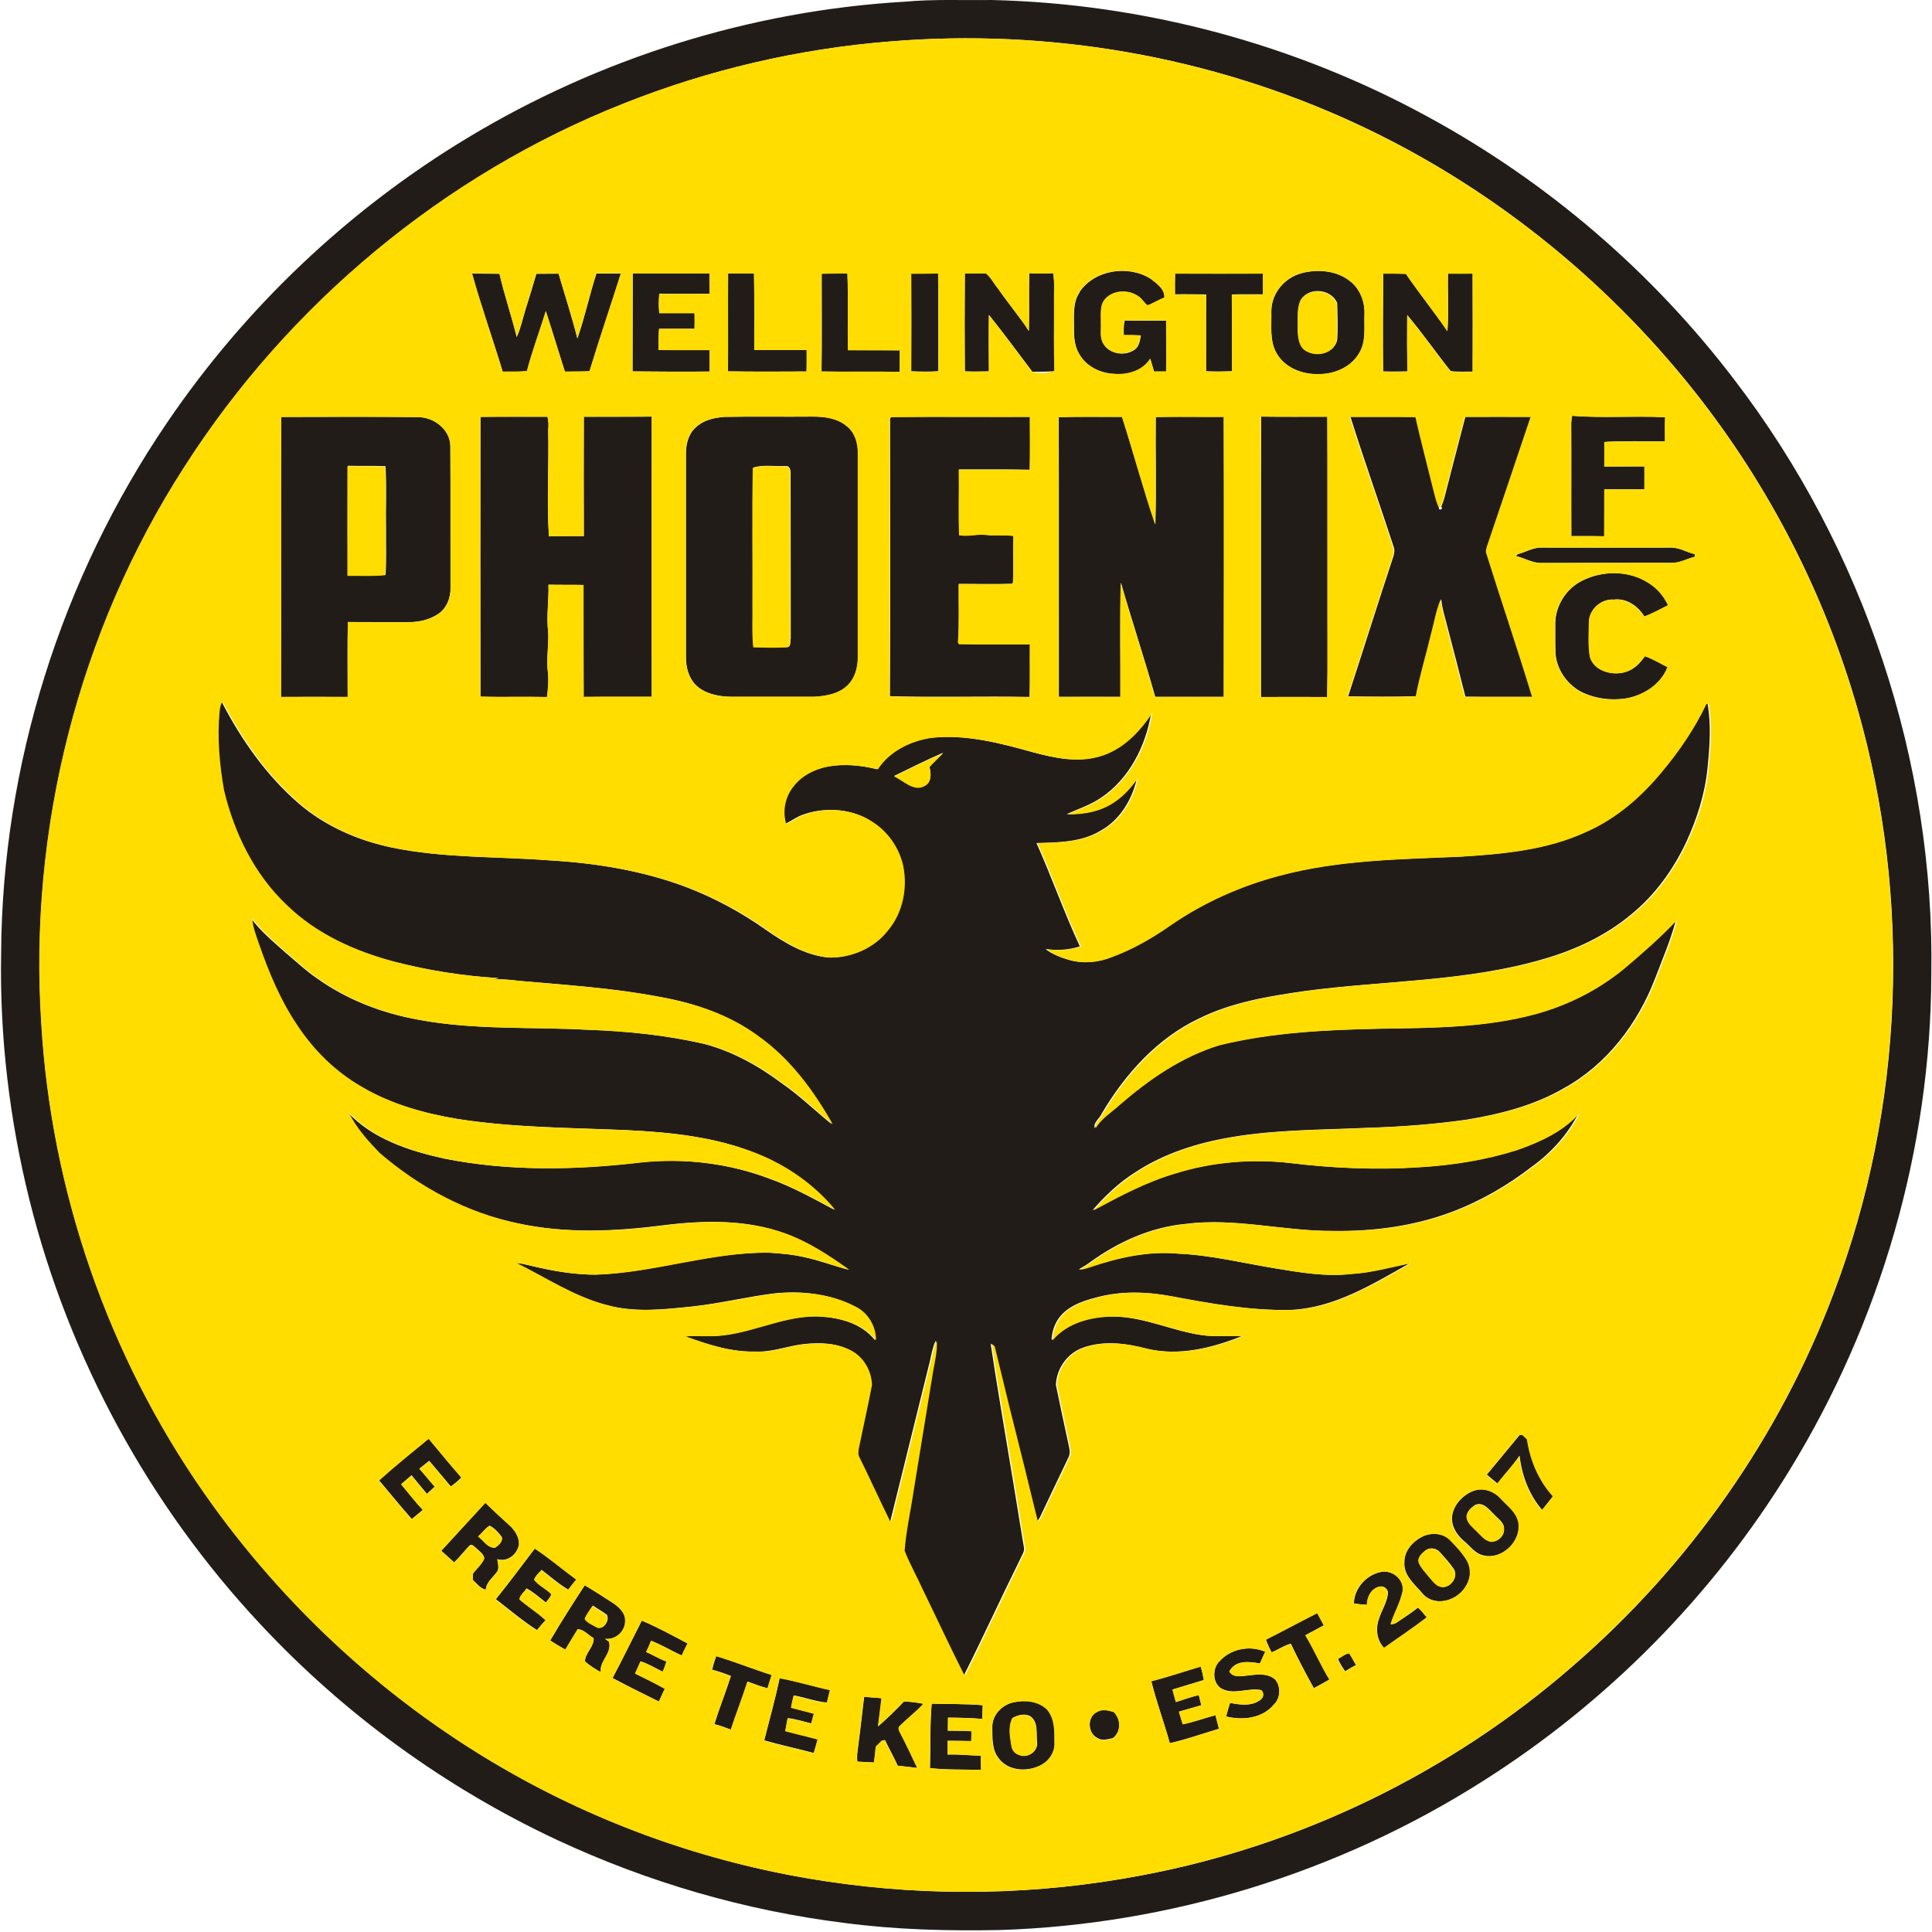 <svg clip-rule="evenodd" fill-rule="evenodd" height="13.792in" image-rendering="optimizeQuality" shape-rendering="geometricPrecision" text-rendering="geometricPrecision" viewBox="0 0 13792 13792" width="13.792in" xmlns="http://www.w3.org/2000/svg"><g fill-rule="nonzero"><path d="m6461 12c205-19 411-9 617-12 1087 25 2167 314 3121 837 848 462 1597 1105 2182 1874 925 1206 1432 2728 1406 4248-3 1241-362 2476-1010 3533-548 896-1305 1663-2193 2224-1028 653-2232 1024-3449 1062-368 7-736-2-1101-50-713-88-1410-291-2061-595-794-372-1516-897-2114-1538-793-846-1365-1897-1647-3022-144-577-215-1172-204-1766 7-1343 429-2679 1184-3789 558-822 1295-1521 2146-2034 942-569 2023-908 3121-972zm-107 284c-650 52-1293 201-1898 442-1285 507-2396 1434-3140 2597-753 1170-1111 2585-1020 3971 70 1197 477 2372 1164 3355 574 820 1331 1513 2204 2003 690 388 1451 649 2234 766 745 113 1510 99 2250-42 1134-212 2207-735 3077-1492 832-718 1484-1644 1869-2674 499-1323 555-2805 166-4164-235-822-634-1596-1165-2266-645-813-1479-1478-2422-1913-1031-477-2187-677-3318-583zm-2097 1657h176c-74 233-153 464-224 698-59 3-118 1-176 3-46-144-89-289-136-432-44 143-97 283-135 428-57 6-115 4-173 4-71-234-153-465-219-701 65 1 130 0 196 2 35 152 85 299 123 451 30-65 43-136 65-204 26-82 51-164 75-247 53-1 106 0 159-1 45 154 95 307 134 462 53-151 86-309 135-461zm1609 1c61-1 123 0 184-2 6 182 1 365 3 548 124 0 247 0 371 1 0 51 0 102-1 153-186-2-372 1-558-2 3-233 1-465 1-698zm1841 130c108-159 348-194 507-94 43 34 103 73 99 136-42 15-79 41-120 55-27-20-41-53-72-69-68-45-171-40-228 21-44 47-31 116-33 174 3 49-10 103 18 148 43 75 156 90 224 40 31-23 35-64 43-99-41-3-81-3-122-3-2-35-2-71 6-105 99 3 198 1 297 1 0 121 2 243 0 364-29 0-58 0-87 0-9-30-18-61-27-91-52 85-161 117-256 108-99-4-200-53-250-140-36-58-40-128-39-194 1-84-10-177 41-250zm1585-134c117-30 252-19 348 59 72 56 106 151 101 241-3 90 12 187-36 268-58 103-180 155-294 153-115 3-238-45-297-148-53-91-35-200-38-300-1-127 94-242 216-272zm-5 190c-30 64-18 138-21 207 0 58 8 137 71 162 76 39 190 8 209-83 6-87 2-175 0-263-43-101-201-117-259-23zm-4771 511c1-233 0-466 1-700 183 2 366 1 549 0 0 49 0 97 1 146-120 0-239 2-359-1-5 46-6 93 0 139h251c1 37 1 74 0 112-84 0-169 0-253 0-5 50-4 100-4 151 122 2 243 0 365 1v153c-183 2-367 1-550-1zm682-699h185c4 182 1 365 2 547h374c0 51 1 102-1 153-187 1-374 2-561-1 2-233-1-466 1-698zm1308 1c64-1 128 0 191-2 2 233 0 466 1 699-64 4-128 3-193 0 1-233 1-465 0-698zm382-1c51 1 101-2 152 0 36 29 57 75 87 110 70 102 151 196 218 300 4-137-1-275 3-412 57 3 114 3 171 0 12 71 4 144 6 216 1 161-3 322 3 483-4 0-11 1-15 2-48 3-95 2-143 3-103-136-203-273-310-406-2 134-1 269 0 403-57 1-115 2-172 0-2-233-2-466 0-699zm1501 0c209 1 418 1 627 0 1 50 1 100 0 149-74 0-148-1-222 1 3 183-1 365 2 548-62 2-124 3-186 0 0-183-1-365 1-548-74-1-149-3-223-1-1-50 0-100 1-150zm1485 700c-3-233-1-467 1-700 54 0 108 0 162 2 95 139 201 270 296 409 10-137 1-274 4-411 59 1 118 1 176 0 0 234 1 468 0 701-52-1-105 3-157-4-105-132-201-271-310-400-1 134-1 268 1 402-58 1-115 2-173 0zm-7865 324c324-1 648-3 972 1 114-1 230 85 234 204 2 338 0 676 1 1013 3 72-27 148-88 189-63 42-140 59-215 58-143-1-286 1-430-1-3 178-1 357-1 535-159-1-317-1-476 0 3-666-2-1333 2-1999zm474 350v782c90-1 180 5 270-5 6-108 2-217 3-326-3-149 5-299-4-449-89-4-179-1-269-3zm948-350c159-2 318 0 478-1 7 31 9 63 5 95 6 253-11 506 5 759 83-3 166-1 249-2-1-284-1-568 0-852 162-1 324 1 485-1-1 667-1 1333 0 2000-162 1-324-1-486 1-1-266-1-533-1-799-83-2-167 0-250-2 3 113-16 227-2 340 4 93-13 185-3 278 8 61 2 123-6 184-158-4-317 2-475-3-1-665-1-1331 0-1996zm1734 0c212-4 424 0 636-2 86-1 180 11 247 70 57 46 79 122 77 193-1 486 0 972 0 1458-1 71-20 145-72 196-62 63-155 78-239 83-199 0-398 0-597 0-89-2-185-21-250-84-50-51-70-125-70-195 0-486 0-972 0-1457 0-67 17-138 68-185 53-52 128-71 200-76zm212 362c-7 323-1 645-3 968 2 104-6 209 6 313 81 3 162 5 243 0 26-5 17-42 22-62-1-390 0-779-1-1169 2-26-3-66-38-61-76 4-155-12-229 11zm977-310c3-16-10-53 18-52 327-3 654 0 981-1 0 126 2 252-1 378-169-4-337-1-506-2 2 156-3 312 2 468 63 13 126-9 189-2 66 9 133-2 199 8-4 110 2 220-3 329l-6 13c-127 4-254 1-382 1-2 139 4 278-5 416l7 13c168 3 337 1 506 2-1 125 2 250-2 376-333-6-666 4-998-5 4-648 2-1295 1-1943zm1204-51c151-4 302-1 453-2 81 255 150 515 237 768 8-256 0-512 3-767 162-3 324-1 486-1 2 666 1 1333 0 1999-163 0-327 0-490 0-77-273-167-543-245-815-8 272-2 543-3 815-147 0-293 0-440 0-1-666 1-1332-1-1998zm1444-3c158 2 316 1 475 1 2 411 0 823 1 1234-1 256 3 511-2 767-158-1-316-1-474 0 1-667-1-1334 1-2001zm635 1c157 0 314-1 472 1 36 161 79 321 118 481 14 54 25 109 47 161-14 27 33 25 15-1 12-29 22-59 29-90 47-184 95-368 143-552 157-1 313-1 470 0-105 308-207 617-312 925-5 16-11 33-4 49 108 342 223 682 327 1025-160-1-321 1-481-1-41-163-83-326-126-489-16-69-41-136-46-207-33 81-48 168-70 251-35 148-80 293-108 442-162 5-325 3-487 1 108-331 212-663 321-993 8-24 13-50 4-74-101-310-211-618-309-930zm1580 53c0-20 3-40 6-60 221 17 443-1 665 10-3 57-1 115-1 172-144 3-289-5-433 5 0 58 1 117 0 175 95 0 191 0 286-1v164c-95-1-190-1-286-1-1 112 1 224-1 336-78-2-157-1-235-1-2-267 1-533-1-799zm-383 928c59-14 113-50 176-47 306 1 611 0 917 0 61-2 115 34 174 47 0 5-1 14-1 19-54 12-103 43-159 43-310 0-620 0-931 1-67 3-125-35-189-50 3-3 10-9 14-12zm463 188c148-74 337-73 477 20 59 37 105 93 135 156-56 29-111 59-170 81-45-74-126-132-217-121-91-7-178 70-178 162-1 82-7 165 7 247 30 100 154 134 246 110 63-15 110-62 146-115 57 19 108 51 162 78-48 124-172 202-299 224-110 16-226 1-325-51-101-57-173-165-177-282-2-65 0-129-1-194-3-130 77-258 194-315zm-9712 871c140 269 318 523 549 722 189 162 423 264 666 314 366 75 742 62 1112 90 335 19 672 73 987 192 202 77 393 181 569 305 133 93 279 181 443 197 160 4 323-67 421-194 106-126 141-302 108-461-28-127-107-241-216-312-139-93-322-109-479-57-51 15-93 48-140 71-29-93-6-198 55-272 58-74 147-118 237-137 120-23 244-11 362 18 83-129 233-201 381-224 248-28 493 36 729 102 153 41 317 77 473 31 162-46 285-174 376-311-38 236-157 472-360 607-75 51-162 79-244 116 118 2 241-20 338-89 66-45 119-106 165-170-34 153-121 301-262 378-137 82-301 83-456 87 109 243 197 496 310 738-79 26-163 30-245 19 48 38 107 59 165 77 101 29 208 19 304-21 148-55 286-134 414-224 237-163 504-283 782-356 421-113 860-117 1293-136 303-19 615-47 895-177 211-93 389-248 536-424 125-149 236-312 320-487 4-2 12-7 16-9 28 155 16 313 0 469-18 180-74 355-149 519-93 200-225 383-397 523-177 148-390 248-610 313-559 167-1148 156-1722 233-255 37-515 79-748 194-302 142-533 400-700 684-15 34-58 59-49 100 42-71 113-113 173-167 210-181 444-343 712-425 377-92 767-110 1153-118 372-6 750-6 1111-106 228-62 442-172 624-322 131-109 260-223 377-347-38 144-97 281-150 420-123 320-343 610-646 778-212 124-453 186-693 226-237 34-476 52-715 59-322 15-646 12-965 66-242 40-482 115-688 250-117 73-218 169-308 273 191-103 384-206 594-266 260-79 536-102 805-73 309 38 621 52 932 31 234-14 469-51 693-122 164-58 331-132 447-266-76 151-193 282-330 381-178 138-375 252-586 330-267 99-553 136-837 132-353 3-702-96-1055-50-245 23-477 127-675 270-28 21-57 38-87 55 25 0 48-7 71-15 204-69 419-118 635-98 234 10 463 67 694 105 179 29 361 61 542 40 143-8 282-49 422-76-266 149-539 320-853 333-289 6-575-45-858-99-175-32-357-37-530 11-103 26-214 67-273 160-27 43-41 93-43 144 107-127 280-169 440-169 221 2 423 105 639 134 92 12 185 2 277 7-213 85-449 143-678 89-150-40-315-61-463-4-107 42-181 150-184 264 27 134 57 268 85 401 7 37 23 78 5 114-67 141-135 281-201 422-6 14-16 26-25 38-32-126-62-252-93-378-73-291-146-583-216-875l-21-18c42 280 90 559 136 838 35 203 66 408 101 612 9 32-14 58-25 86-136 274-263 553-400 826-2 0-7 0-10-1-101-200-195-403-293-604-42-94-94-184-131-280 11-145 44-287 65-431 46-282 94-564 138-847 12-73 31-146 27-221-21 44-30 93-40 140-95 383-189 765-284 1148-3-1-8-2-11-2-74-150-143-303-217-453-12-20-8-43-5-64 31-151 65-301 94-452-2-100-58-201-149-247-101-55-220-57-331-45-116 13-228 60-347 53-173 5-340-50-501-108 55-7 111 0 166-2 263 4 502-142 765-141 155 4 325 42 426 170 1-98-55-194-143-239-175-92-380-115-575-95-195 24-387 72-583 93-203 21-413 46-613-9-235-59-437-196-652-302 61 6 120 25 180 37 128 28 259 47 390 47 417-14 818-162 1237-157 86 6 172 13 256 33 106 22 208 62 313 89-143-103-293-201-460-261-276-99-575-92-862-56-345 44-698 60-1040-14-369-75-710-260-993-505-83-87-167-179-219-288 178 191 437 275 685 330 462 93 938 83 1404 28 313-33 634 6 929 119 159 57 307 140 455 219-146-178-340-314-553-400-298-122-622-154-940-169-401-17-805-17-1202-80-238-40-476-106-685-230-187-107-344-263-462-442-120-177-202-376-272-578-19-59-43-118-48-180 70 94 161 168 248 246 73 61 143 128 223 182 213 152 463 248 720 294 399 75 807 50 1210 72 278 9 556 38 828 100 205 53 393 158 561 284 126 87 235 194 354 290-136-242-306-472-535-633-204-150-450-232-697-276-334-64-673-85-1011-115-64-9-129-13-193-8 18-4 37-7 55-11-251-15-501-54-745-117-283-75-560-199-772-406-229-217-374-512-447-817-33-186-51-377-32-565 2-22 7-43 15-62zm4799 525c68 30 140 113 218 67 50-26 45-88 33-134 31-35 66-66 98-100-118 52-234 109-350 166zm4466 4702c5 0 16 1 21 1 10 10 21 21 32 31 22 149 82 294 185 406-26 34-52 66-79 99-93-108-145-246-161-387-47 70-106 131-158 198-25-21-51-42-76-63 79-95 158-191 237-286zm-8144 325c114-104 235-200 354-298 78 93 155 187 234 278-23 24-49 45-76 64-51-62-103-122-154-183-23 19-47 38-70 56 39 41 72 87 110 128-18 17-37 35-56 52-37-44-74-88-110-133-25 21-49 43-74 64 51 61 100 125 155 183-27 22-53 44-79 66-81-91-157-186-236-279zm7807 78c70-30 152-3 201 51 48 54 118 100 128 178 16 133-122 263-254 229-59-13-93-67-138-103-51-43-90-106-84-174 10-82 73-150 148-182zm14 101c-26 17-52 42-57 74-2 47 39 76 68 106 32 29 59 68 103 78 48 4 99-38 96-88 3-47-42-73-69-103-38-36-81-98-141-68zm-7377 324c104-115 211-228 315-343 55 55 113 107 170 159 39 35 72 84 70 139-12 70-82 129-155 105 4 27 13 56 3 83-29 45-81 78-85 135-40-8-64-44-92-69 0-11 0-34 0-46 27-36 64-66 81-108-3-33-37-52-58-74-14-10-32-35-49-16-37 39-69 81-108 118-31-28-62-56-93-84zm264-103c39 28 68 83 121 81 24-16 58-45 47-77-24-31-52-63-87-80-31 19-53 52-80 76zm6751-3c60-25 139-19 186 29 44 43 87 89 119 142 35 57 32 130-4 186-58 105-219 154-307 59-55-67-141-131-133-228-2-85 66-155 139-188zm8 106c-24 21-56 50-43 86 16 37 45 65 70 97 25 28 47 64 86 74 65 15 130-69 92-127-29-43-65-82-100-121-26-29-74-35-104-9zm-6354-16c103 68 197 148 296 221-20 24-39 48-58 73-68-40-128-93-190-141-20 21-42 41-53 69 33 42 85 65 123 103-6 24-26 41-40 61-45-35-87-74-138-101-16 26-45 46-50 77 59 53 129 94 187 149-22 23-43 47-62 72-103-66-197-146-294-221 95-119 187-241 279-363zm5846 391c4-111 95-209 204-225 78-10 161 61 144 143-17 81-61 153-85 232 18 0 35-5 49-16 49-33 100-66 146-103 24 20 44 45 63 70-99 76-203 145-305 218-53-55-62-137-37-206 18-62 58-117 64-182 4-32-31-59-61-49-58 13-88 74-88 129-32-1-63-4-94-10zm-5490-128c70 41 138 86 207 130 40 29 83 69 81 123 2 75-68 138-143 129 7 5 21 16 28 21 23 83-68 135-59 217-40-22-79-46-113-77 2-63 66-103 62-166-38-20-69-63-114-63-29 48-59 97-88 145-37-20-73-42-108-65 78-133 161-263 246-393zm57 145c-20 31-43 59-56 93 17 29 53 41 82 58 48 29 98-45 74-86-32-24-67-43-99-65zm4806 242c123-62 243-127 366-189 16 29 32 58 47 87-44 24-88 48-132 71 63 102 109 214 172 316-37 22-74 42-112 62-57-104-113-209-164-317-49 12-90 43-137 61-16-29-30-59-41-91zm-4456-135c112 47 219 106 327 163-15 28-29 57-42 86-74-33-143-76-219-105-10 27-22 54-35 80 49 21 95 50 145 68-7 25-16 49-27 73-52-25-102-57-158-74-13 29-26 58-39 87 71 35 143 69 212 109-14 30-28 60-42 91-111-55-222-110-331-168 72-135 138-272 208-408zm4122 292c78-91 219-119 328-70-13 28-25 56-38 84-76-15-176-25-218 57 29 48 88 32 135 28 64-8 139-18 191 28 44 51 40 135-9 181-81 98-223 114-340 84 8-33 17-65 28-97 72 14 157 26 219-24 22-13 25-52 3-67-97-20-203 42-293-17-55-45-53-135-8-186zm847-19c27-13 51-37 82-41 18 27 33 56 49 84-27 14-54 29-79 46-20-28-39-58-52-90zm-4438-20c134 40 263 93 397 135-10 31-20 63-30 95-49-13-96-30-143-48-37 115-81 228-119 343-39-14-78-30-118-39 36-116 82-229 118-344-44-17-88-33-133-44 5-33 17-65 28-97zm3108 179c118-30 234-70 351-104 9 32 16 63 22 96-75 22-149 46-224 68 8 30 16 59 24 89 55-16 108-38 164-49l18 72c-53 15-107 31-160 46l27 90c80-16 156-45 234-65 8 32 17 65 25 97-117 35-232 76-351 103-41-148-95-293-132-442zm-2655-22c121 22 239 59 360 85-7 30-15 60-22 90-81-7-158-37-237-51-8 29-14 58-19 87 54 14 109 27 163 43-7 23-13 47-19 70-56-14-111-31-168-38-6 31-12 61-17 92 77 20 154 38 231 59-9 33-18 65-28 98-118-31-237-57-354-90 37-148 79-295 110-445zm603 134c42 3 83 7 125 10-8 67-16 134-25 201 64-56 126-115 184-177 47 0 94 7 140 16-52 57-114 103-168 158-15 11-8 31-1 44 44 84 85 170 125 256-47-5-93-12-140-16-28-62-62-122-91-183-6 1-17 3-22 4-14 14-28 29-43 43-3 38-8 76-13 113-40-2-79-5-119-6-7-43 4-87 8-129 15-111 26-222 40-332zm1069 38c80-17 174-9 236 50 59 66 55 161 55 244 1 62-37 121-90 151-95 54-235 51-306-40-53-62-48-147-49-223-3-89 69-165 154-182zm-10 113c-30 61-18 131-7 195 3 30 23 58 53 67 61 29 142-25 129-94-6-60 10-142-49-181-40-21-88-8-126 13zm-577-102c122 4 244 0 365 11-2 32-3 65-4 98-81-7-163-9-244-9 0 31 0 62-1 93 56 0 113 0 169 4-1 23-1 46-2 70-56-1-113-2-169-2v98c79-2 158 6 237 9 0 33 1 67 2 101-122-4-244 1-365-13 5-153-1-306 12-458zm1176 61c38-27 84-15 125-3 52 52 53 142-8 188-37 7-77 22-111-2-68-34-73-146-6-184z" fill="#221c19"/><path d="m6353 296c1131-94 2288 106 3318 583 943 435 1778 1099 2422 1913 531 670 930 1444 1165 2266 389 1358 333 2841-166 4164-385 1030-1037 1956-1869 2674-870 758-1943 1280-3077 1492-740 141-1505 155-2250 42-783-117-1544-378-2234-766-873-490-1631-1183-2204-2003-687-983-1093-2158-1164-3355-91-1387 267-2802 1020-3971 743-1163 1855-2090 3140-2597 606-241 1248-390 1898-442zm-2097 1657c-49 153-82 310-135 461-39-155-89-308-134-462-53 1-106 1-159 1-24 83-49 165-75 247-21 68-35 139-65 204-37-151-88-299-123-451-65-2-130-1-196-2 66 236 148 467 219 701 58-1 115 2 173-4 38-144 91-285 135-428 46 144 89 289 136 432 59-1 117 0 176-3 71-233 150-465 224-698-59-1-117 0-176 0zm1609 1c-1 233 2 465-1 698 186 3 372-1 558 2 1-51 1-102 1-153-123-1-247 0-371-1-2-183 4-365-3-548-61 2-123 0-184 2zm1841 130c-51 73-41 166-41 250-1 66 3 137 39 194 51 88 151 137 250 140 95 9 204-23 256-108 9 30 19 60 27 91h87c2-121 0-243 0-364-99 0-198 3-297-1-7 35-8 70-6 105 41 0 81 0 122 3-8 35-12 76-43 99-67 50-181 35-224-40-28-44-15-98-18-148 2-59-11-127 33-174 57-61 160-65 228-21 30 16 45 49 72 69 42-15 79-40 120-55 4-63-55-101-99-136-158-99-399-64-507 94zm1585-134c-122 30-217 145-216 272 3 100-15 209 38 300 59 103 183 151 297 148 115 2 237-49 294-153 48-81 33-178 36-268 5-90-29-184-101-241-96-78-232-89-348-59zm-4776 702c183 1 367 3 550 1 0-51 0-102 0-153-122-1-243 1-365-1 0-50-1-101 4-151 84-1 168 0 253 0 1-37 1-74 0-112-84 0-167 0-251 0-6-46-5-93 0-139 120 3 239 1 359 1-1-49-1-98-1-146-183 0-366 1-549 0-1 233 0 466-1 700zm682-699c-1 233 1 466-1 698 187 3 374 2 561 1 1-51 1-102 1-153-125 0-249 0-374 0 0-183 2-365-2-547-62 1-123 1-185 0zm1308 1c1 233 1 465 0 698 64 3 128 3 193 0-1-233 1-466-1-699-64 2-128 1-191 2zm382-1c-1 233-2 466 0 699 57 2 114 1 172 0-1-135-2-269 0-403 107 133 207 270 310 406 47 10 97 12 143-3 4 0 11-1 15-2-6-161-2-322-3-483-2-72 6-144-6-216-57 2-114 3-171 0-4 137 1 275-3 412-67-104-148-198-218-300-30-35-51-81-87-110-51-3-101 0-152 0zm1501 0c-1 50-1 100-1 150 74-2 149 0 223 1-2 183 0 365-1 548 62 2 124 2 186 0-3-183 1-366-2-548 74-2 148-1 222-1 1-50 1-100 0-149-209 1-418 1-627 0zm1485 700c58 2 115 1 173 0-2-134-2-268-1-402 109 129 205 268 310 400 52 7 104 3 157 4 2-234 1-467 0-701-59 1-118 1-176 0-3 137 6 274-4 411-95-139-201-270-296-409-54-2-108-2-162-2-2 233-4 467-1 700zm-7865 324c-4 666 0 1333-2 1999 159-1 318-1 476 0 0-178-2-357 1-535 143 2 286 0 430 1 75 1 152-15 215-58 61-41 91-117 88-189-1-338 1-676-1-1013-4-119-120-205-234-204-324-3-648-2-972-1zm1421 0c-1 665-1 1331 0 1996 158 5 317-1 475 3 8-61 14-123 6-184-10-93 7-185 3-278-14-113 5-227 2-340 83 2 167 0 250 2 0 266-1 533 1 799 162-2 324 0 486-1-2-667-1-1333 0-2000-162 1-324 0-485 1-1 284-1 568 0 852-83 1-166-1-249 2-16-253 1-506-5-759 4-32 2-63-5-95-159 0-318-1-478 1zm1734 0c-72 5-147 24-200 76-51 46-68 118-68 185v1457c0 70 21 144 70 195 66 64 162 83 250 84h597c84-5 177-21 239-83 52-51 71-125 72-196 0-486 0-972 0-1458 1-71-20-147-77-193-68-58-161-70-247-70-212 2-424-2-636 2zm1189 52c1 648 3 1295-1 1943 333 10 666-1 998 5 4-125 0-250 2-376-168-1-337 2-506-2l-7-13c10-139 4-278 5-416 127-1 255 3 382-1l6-13c5-110-2-220 3-329-66-10-133 1-199-8-63-7-127 15-189 2-5-156 0-312-2-468 169 1 337-2 506 2 3-126 1-252 1-378-327 1-654-2-981 1-28-1-15 36-18 52zm1204-51c3 666 0 1332 1 1998 146-1 293-1 440 0 2-272-4-544 3-815 79 273 168 542 245 815 163-1 327 0 490 0 1-667 2-1333 0-1999-162 1-324-2-486 1-3 256 5 512-3 767-86-253-155-513-237-768-151 0-302-3-453 2zm1444-3c-2 667 0 1334-1 2001 158-1 316-1 474 0 5-255 1-511 2-767-1-411 1-823-1-1234-158 0-317 1-475-1zm635 1c98 312 208 619 309 930 9 24 3 50-4 74-109 330-213 663-321 993 162 2 325 4 487-1 28-149 73-294 108-442 23-84 37-171 70-251 5 71 31 138 46 207 43 163 85 326 126 489 160 2 321 0 481 1-104-343-220-683-327-1025-6-16 0-33 4-49 105-308 208-617 312-925-157 0-313-1-470 0-48 184-96 368-143 552-7 31-17 61-29 90l-15 1c-22-52-33-107-47-161-39-160-82-320-118-481-157-2-314-1-472-1zm1580 53c2 267 0 533 1 799 78-1 157-1 235 1 1-112 0-224 1-336 95 0 190-1 286 1 1-55 0-109 0-164-96 0-191 0-286 1 1-58 0-117 0-175 144-10 289-2 433-5 0-58-2-115 1-172-221-11-444 7-665-10-3 20-5 40-6 60zm-383 928c-3 3-10 9-14 12 63 15 122 53 189 50 310-1 620 0 931-1 56-1 106-31 159-43 0-5 1-14 1-19-59-13-112-49-174-47-306 0-611 1-917 0-62-3-117 33-176 47zm463 188c-117 57-197 184-194 315 0 65-1 129 1 194 5 117 76 225 177 282 99 53 214 67 325 51 127-22 251-100 299-224-54-27-105-59-162-78-35 52-83 99-146 115-92 24-216-10-246-110-14-81-8-165-7-247 0-92 88-168 178-162 90-11 171 48 217 121 59-23 114-53 170-81-30-63-75-119-135-156-140-93-329-94-477-20zm-9712 871c-9 20-13 41-15 62-18 188-1 379 32 565 73 305 217 600 447 817 212 207 489 331 772 406 244 63 494 102 745 117-18 4-37 7-55 11 64-5 129-1 193 8 338 30 678 51 1011 115 247 44 493 126 697 276 229 161 399 391 535 633-119-95-228-203-354-290-168-126-356-232-561-284-272-62-550-90-828-100-403-22-811 3-1210-72-257-46-507-142-720-294-80-54-149-120-223-182-87-78-177-153-248-246 5 63 28 121 48 180 70 201 152 400 272 578 118 180 275 335 462 442 209 124 447 190 685 230 397 63 801 63 1202 80 318 15 642 48 940 169 213 86 407 222 553 400-149-79-296-162-455-219-295-113-616-152-929-119-466 55-942 64-1404-28-248-55-507-139-685-330 52 109 136 201 219 288 284 245 625 429 993 505 342 74 695 59 1040 14 287-36 586-43 862 56 167 60 316 158 460 261-105-27-206-67-313-89-84-21-170-27-256-33-418-5-820 143-1237 157-131 0-262-19-390-47-60-12-119-31-180-37 214 106 417 243 652 302 200 55 410 30 613 9 196-21 387-69 583-93 195-20 400 3 575 95 88 45 143 140 143 239-102-127-271-166-426-170-263-1-501 145-765 141-55 2-111-5-166 2 161 58 327 113 501 108 119 7 230-40 347-53 111-11 230-9 331 45 90 46 147 147 149 247-29 151-63 301-94 452-3 21-7 44 5 64 74 150 143 303 217 453 3 1 8 2 11 2 94-383 189-765 284-1148 10-47 19-96 40-140 4 75-14 148-27 221-45 283-93 564-138 847-21 144-54 286-65 431 37 96 89 186 131 280 98 201 192 404 293 604 3 0 7 1 10 1 138-273 265-551 400-826 11-28 34-55 25-86-35-204-66-408-101-612-45-279-94-558-136-838l21 18c70 292 142 584 216 875 31 126 61 252 93 378 10-12 19-24 25-38 66-141 134-281 201-422 18-36 2-77-5-114-28-134-58-267-85-401 3-115 77-222 184-264 148-57 313-36 463 4 228 54 464-4 678-89-92-6-185 4-277-7-216-30-418-132-639-134-160 0-333 42-440 169 2-51 16-101 43-144 59-93 171-134 273-160 172-49 355-43 530-11 283 53 569 104 858 99 313-13 587-184 853-333-140 27-278 68-422 76-182 21-363-10-542-40-231-38-459-95-694-105-216-20-432 29-635 98-23 8-47 15-71 15 30-17 60-34 87-55 198-144 430-247 675-270 353-46 703 53 1055 50 283 4 570-32 837-132 211-78 408-192 586-330 137-99 254-230 330-381-116 133-283 208-447 266-224 71-459 108-693 122-311 21-623 7-932-31-270-29-546-7-805 73-210 60-403 163-594 266 91-103 191-200 308-273 206-135 446-210 688-250 319-54 643-50 965-66 239-8 478-25 715-59 240-41 481-102 693-226 302-168 523-458 646-778 53-139 112-276 150-420-118 124-246 237-377 347-182 150-397 259-624 322-361 100-739 100-1111 106-386 8-776 26-1153 118-268 82-502 243-712 425-59 54-131 97-173 167-9-41 33-66 49-100 167-284 398-542 700-684 233-115 493-157 748-194 574-78 1163-66 1722-233 220-65 433-165 610-313 172-139 304-323 397-523 76-164 132-338 149-519 16-156 28-314 0-469-4 2-12 7-16 9-84 176-195 338-320 487-146 176-324 331-536 424-279 130-591 158-895 177-433 19-872 23-1293 136-278 73-545 192-782 356-129 90-266 169-414 224-97 39-204 50-304 21-59-17-117-38-165-77 82 12 166 8 245-19-113-241-201-494-310-738 155-4 318-5 456-87 141-77 227-225 262-378-46 65-99 125-165 170-98 69-220 92-338 89 82-37 169-65 244-116 203-136 321-371 360-607-90 137-213 265-376 311-156 46-320 10-473-31-237-66-482-130-729-102-148 23-297 95-381 224-118-29-242-41-362-18-91 19-179 63-237 137-62 74-84 179-55 272 48-22 89-56 140-71 157-52 340-37 479 57 109 71 188 185 216 312 32 159-2 335-108 461-98 127-262 198-421 194-164-17-310-104-443-197-176-125-367-228-569-305-315-119-652-173-987-192-371-28-746-15-1112-90-243-50-477-152-666-314-231-199-409-453-549-722zm9265 5227c-79 95-158 191-237 286 25 21 51 42 76 63 52-67 111-128 158-198 16 141 68 278 161 387 27-33 54-65 79-99-102-112-163-257-185-406-11-11-21-21-32-31-5 0-16-1-21-1zm-8144 325c78 93 155 187 236 279 26-23 52-45 79-66-55-58-103-122-155-183 24-22 49-43 74-64 36 45 73 89 110 133 19-17 37-35 56-52-38-42-72-87-110-128 23-19 47-38 70-56 52 61 104 121 154 183 27-20 52-41 76-64-80-92-157-185-234-278-119 98-240 195-354 298zm7807 78c-74 31-138 100-148 182-6 68 33 132 84 174 45 36 79 90 138 103 132 34 271-97 254-229-10-78-79-124-128-178-49-55-132-82-201-51zm-7362 425c31 28 63 55 93 84 39-37 72-79 108-118 17-20 35 6 49 16 21 22 55 41 58 74-17 42-55 72-81 108v46c28 26 52 61 92 69 4-58 56-90 85-135 10-27 1-56-3-83 73 24 143-35 155-105 2-55-31-104-70-139-58-52-115-105-170-159-105 115-211 228-315 343zm7014-106c-73 33-141 103-139 188-7 97 78 161 133 228 89 95 249 45 307-59 36-56 38-129 4-186-33-53-76-98-119-142-48-48-126-54-186-29zm-6346 90c-92 122-183 244-279 363 97 75 190 155 294 221 20-25 41-49 62-72-58-55-127-96-187-149 5-31 35-51 50-77 51 27 93 66 138 101 14-20 33-37 40-61-38-38-90-61-123-103 10-28 33-48 53-69 62 48 122 101 190 141 18-25 38-49 58-73-99-73-193-154-296-221zm5846 391c31 6 63 9 94 10 0-55 31-116 88-129 30-9 65 17 61 49-6 65-46 120-64 182-25 70-16 152 37 206 102-73 206-141 305-218-20-25-39-49-63-70-47 37-97 70-146 103-14 11-31 15-49 16 24-79 68-151 85-232 16-82-66-153-144-143-109 16-200 113-204 225zm-5490-128c-85 129-168 259-246 393 35 23 71 45 108 65 29-49 59-97 88-145 45 0 76 43 114 63 4 63-60 103-62 166 34 31 73 55 113 77-10-82 82-133 59-217-7-5-21-16-28-21 75 10 145-54 143-129 3-54-41-94-81-123-69-44-137-89-207-130zm4863 388c11 31 25 62 41 91 46-18 88-49 137-61 51 107 107 213 164 317 38-20 75-40 112-62-63-102-110-214-172-316 44-23 88-47 132-71-16-29-31-58-47-87-123 62-243 127-366 189zm-4456-135c-69 136-136 273-208 408 109 59 220 113 331 168 14-31 28-61 42-91-69-39-141-74-212-109 13-29 26-58 39-87 56 17 105 49 158 74 11-24 20-48 27-73-51-18-96-47-145-68 13-26 25-53 35-80 76 28 145 72 219 105 13-29 27-58 42-86-108-57-215-116-327-163zm4122 292c-46 51-48 141 8 186 89 60 196-3 293 17 21 15 18 53-3 67-62 50-147 38-219 24-10 32-20 64-28 97 117 29 258 14 340-84 49-47 53-130 9-181-53-45-128-36-191-28-47 4-106 20-135-28 41-82 142-72 218-57 12-28 25-56 38-84-109-49-250-21-328 70zm847-19c13 32 32 61 52 90 26-17 52-32 79-46-16-28-31-57-49-84-31 4-55 27-82 41zm-4438-20c-12 31-23 63-28 97 45 11 89 28 133 44-36 116-82 229-118 344 40 10 79 25 118 39 38-115 82-228 119-343 47 18 94 35 143 48 9-32 19-63 30-95-133-43-263-95-397-135zm3108 179c37 149 91 294 132 442 119-27 234-68 351-103-9-32-17-65-25-97-79 20-155 49-234 65-9-30-18-60-27-90 53-15 106-32 160-46-6-24-12-48-18-72-56 11-110 33-164 49-8-30-17-59-24-89 75-22 149-46 224-68-6-32-13-64-22-96-117 34-232 74-351 104zm-2655-22c-31 149-72 297-110 445 117 33 236 58 354 90 10-33 19-65 28-98-77-21-154-38-231-59 5-31 11-61 17-92 57 7 113 23 168 38 6-24 13-47 19-70-54-16-109-28-163-43 5-29 11-58 19-87 79 15 156 45 237 51 7-30 14-60 22-90-120-26-238-63-360-85zm603 134c-14 111-25 222-40 332-4 43-15 86-8 129 40 2 79 4 119 6 5-38 10-76 13-113 14-14 28-29 43-43 6-1 17-3 22-4 29 62 62 121 91 183 47 4 93 11 140 16-40-86-81-172-125-256-7-13-14-33 1-44 54-55 116-101 168-158-46-9-93-16-140-16-58 62-120 121-184 177 9-67 16-134 25-201-42-3-83-7-125-10zm1069 38c-85 17-157 94-154 182 1 76-4 161 49 223 71 91 212 94 306 40 53-30 92-89 90-151 0-83 4-178-55-244-62-59-156-67-236-50zm-586 11c-13 152-7 306-12 458 121 14 244 9 365 13-1-34-2-67-2-101-79-3-158-11-237-9 0-33 0-65 0-98 56 1 112 1 169 2 0-23 1-47 2-70-56-4-113-4-169-4 0-31 0-62 1-93 81 0 163 2 244 9 1-33 3-65 4-98-121-11-243-7-365-11zm1176 61c-67 38-61 150 6 184 34 24 74 9 111 2 61-46 59-136 8-188-41-13-87-24-125 3zm1458-10082c58-94 216-78 259 23 1 88 5 175 0 263-19 91-134 122-209 83-63-25-70-103-71-162 3-69-9-143 21-207zm-3910 1197c74-23 153-7 229-11 35-5 40 35 38 61 1 390 0 779 1 1169-5 19 4 56-22 62-81 5-162 3-243 0-11-104-4-208-6-313 2-323-4-645 3-968zm-2894-12c90 2 179-1 269 3 10 149 2 299 4 449-1 109 3 217-3 326-90 10-180 4-270 5-1-261-1-521 0-782zm3903 2215c115-58 232-114 350-166-32 34-67 65-98 100 12 46 17 108-33 134-78 45-151-37-218-67zm4143 5205c60-30 103 32 141 68 27 31 72 57 69 103 3 49-48 92-96 88-44-9-72-49-103-78-29-30-70-60-68-106 6-32 31-57 57-74zm-7113 221c28-24 49-56 80-76 36 17 63 49 87 80 12 32-23 61-47 77-53 2-82-53-121-81zm6759 103c30-27 78-21 104 9 35 39 71 78 100 121 39 58-26 142-92 127-39-10-61-46-86-74-25-31-54-60-70-97-13-36 19-65 43-86zm-5942 393c33 23 68 41 99 65 24 41-26 115-74 86-28-17-64-29-82-58 13-34 37-63 56-93zm2996 801c38-21 86-34 126-13 59 39 43 120 49 181 13 69-68 123-129 94-30-9-50-37-53-67-11-64-23-134 7-195z" fill="#ffdd01"/></g></svg>